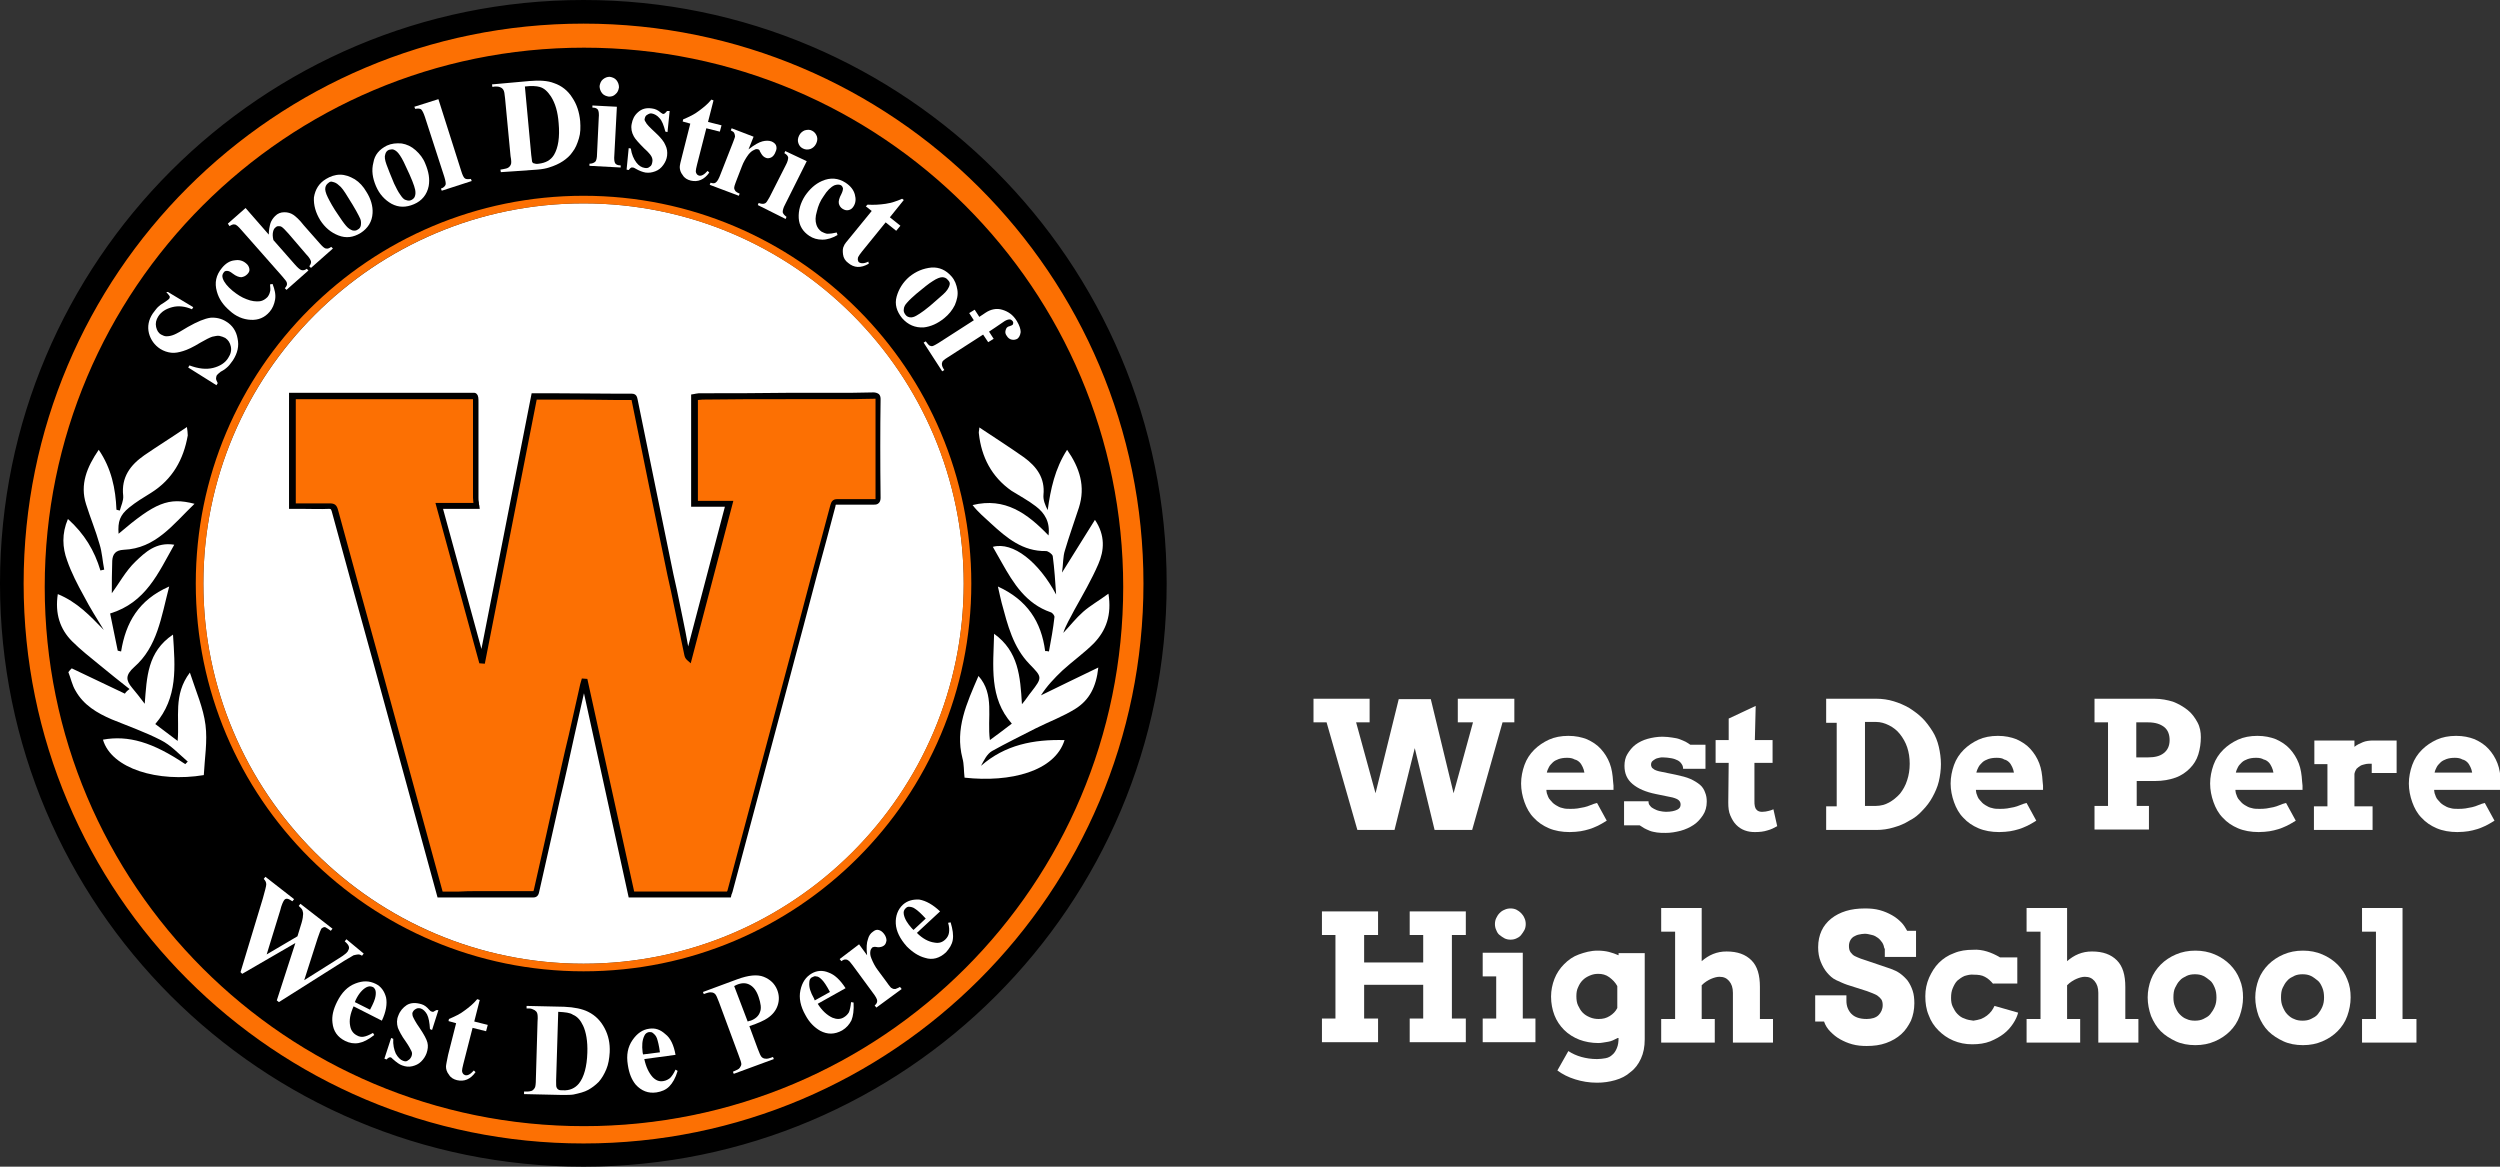 <?xml version="1.0" encoding="utf-8"?>
<!-- Generator: Adobe Illustrator 24.0.1, SVG Export Plug-In . SVG Version: 6.00 Build 0)  -->
<svg version="1.1" id="Layer_1" xmlns="http://www.w3.org/2000/svg" xmlns:xlink="http://www.w3.org/1999/xlink" x="0px" y="0px"
	 viewBox="0 0 592.5 276.5" style="enable-background:new 0 0 592.5 276.5;" xml:space="preserve">
<rect x="0" y="0" width="592.5" height="276.5" fill="#333333" stroke="none"/>
<style type="text/css">
	.st0{fill:none;stroke:#000000;stroke-miterlimit:10;}
	.st1{fill:#FFFFFF;}
	.st2{fill:#FC7003;}
</style>
<g>
	<path d="M138.3,0.5C62.2,0.5,0.5,62.2,0.5,138.3S62.2,276,138.3,276S276,214.3,276,138.3S214.3,0.5,138.3,0.5 M138.3,271
		C65,271,5.6,211.5,5.6,138.3S65,5.6,138.3,5.6S271,65,271,138.3C271,211.5,211.5,271,138.3,271"/>
	<path class="st0" d="M138.3,0.5C62.2,0.5,0.5,62.2,0.5,138.3S62.2,276,138.3,276S276,214.3,276,138.3S214.3,0.5,138.3,0.5z
		 M138.3,271C65,271,5.6,211.5,5.6,138.3S65,5.6,138.3,5.6S271,65,271,138.3C271,211.5,211.5,271,138.3,271z"/>
	<path d="M229.2,47.3c-24.3-24.3-56.6-37.7-91-37.7c-34.3,0-66.7,13.4-91,37.7C23,71.6,9.6,103.9,9.6,138.3s13.4,66.7,37.7,91
		s56.6,37.7,91,37.7s66.7-13.4,91-37.7s37.7-56.6,37.7-91S253.5,71.6,229.2,47.3 M229.4,138.3c0,24.3-9.5,47.2-26.7,64.4
		s-40.1,26.7-64.4,26.7s-47.2-9.5-64.4-26.7c-17.3-17.2-26.7-40.1-26.7-64.4S56.7,91,73.8,73.8s40.1-26.7,64.4-26.7
		s47.2,9.5,64.4,26.7C219.9,91,229.4,113.9,229.4,138.3"/>
	<path class="st1" d="M228.4,138.3c0,49.8-40.4,90.1-90.1,90.1S48.2,188,48.2,138.3s40.4-90.1,90.1-90.1
		C188.1,48.2,228.4,88.5,228.4,138.3"/>
	<path class="st1" d="M30.7,163.3c-2.4-1.9-4.7-3.7-7.1-5.7c-2.2-1.8-4.5-3.6-6.5-5.6c-2.9-2.9-4.1-6.6-3.4-11.2
		c4.6,1.9,7.6,5.1,10.9,8.5c-1.6-2.6-3.3-5.3-4.7-8c-1.5-2.7-3-5.6-4-8.5c-1.1-3-1.3-6.3,0.2-9.8c3.9,3.5,6.3,7.5,7.7,12.2l0.9-0.2
		c-0.4-2-0.5-4.1-1.1-6c-0.9-3.2-2.2-6.3-3.2-9.5c-1.5-4.7,0.2-8.8,3-12.9c3,4.4,4,9.2,4.2,14.2c0.2,0.1,0.5,0.1,0.8,0.2
		c0.3-1.2,0.9-2.3,0.8-3.5c-0.5-4.4,1.7-7.3,5-9.6c3.2-2.2,6.6-4.3,10.1-6.7c0.1,0.7,0.2,1.4,0.2,2c-1,5.7-3.6,10.4-8.7,13.6
		c-1.8,1.1-3.6,2.2-5.2,3.5c-2.2,1.8-2.7,3.3-2.5,6.2c8.7-7.4,11.8-8.7,18-7.1c-5.1,4.9-9.2,10.6-16.8,10.9c-1.9,0.1-2.6,1-2.7,2.6
		c-0.1,2.7-0.1,5.5-0.1,7.7c1.7-2.3,3.3-5.3,5.6-7.5c2.3-2.2,4.9-4.7,9.2-4c-3.8,6.7-6.7,13.7-15.2,16.3c0.6,3,1.2,5.9,1.8,8.8
		c0.2,0.1,0.5,0.1,0.8,0.2c1.1-6.8,4.1-12.2,11.4-15.4c-1.9,7.3-2.8,14.3-8.3,19.1c-2.1,1.9-2,3.1-0.5,4.9c0.9,1.1,1.9,2.3,3,3.8
		c0.5-6.3,0.6-12.3,6.7-16.4c0.5,7.7,1.2,14.9-4.2,21.2c1.7,1.3,3.3,2.5,5.3,4c0.5-5.6-1.1-10.9,2.9-16.2c1.5,4.6,3.2,8.4,3.7,12.4
		c0.5,3.9-0.2,7.9-0.4,11.9c-10.8,1.8-21.9-1.5-23.9-8.4c6-1.1,11.8,0.6,19.5,5.8c0.2-0.2,0.4-0.4,0.6-0.6c-2.1-1.8-4-3.9-6.4-5.1
		c-3.7-1.9-7.7-3.3-11.6-4.9c-3.5-1.5-6.7-3.4-8.6-6.8c-0.8-1.3-1.1-2.9-1.7-4.4c0.2-0.3,0.5-0.6,0.8-0.9c4.2,2,8.4,4,12.6,6
		C29.9,163.9,30.3,163.6,30.7,163.3"/>
	<path class="st1" d="M234.6,175.4c1.9-1.4,3.4-2.5,5.2-3.9c-5.4-6.1-4.4-13.5-4.2-21.3c5.8,4.2,6.2,10.1,6.6,16.7
		c1.1-1.3,1.6-2.2,2.2-2.9c2.7-3.5,2.6-3.5-0.4-6.6c-3.9-4-5.2-9.3-6.6-14.5c-0.3-1.1-0.5-2.2-0.9-3.9c7,3.2,10.3,8.4,11.2,15.3
		c0.3,0,0.6,0,0.9,0.1c0.5-2.7,1-5.4,1.3-8.1c0.1-0.4-0.5-1.1-0.9-1.2c-5.8-2-8.8-6.8-11.6-11.8c-0.7-1.2-1.4-2.5-2.1-3.7
		c4.8-1.3,10.9,3.6,15,11.3c-0.2-3-0.4-6.1-0.8-9.1c-0.1-0.5-1.1-1.2-1.6-1.2c-5.5,0.1-9.3-3.1-13-6.5c-1.5-1.4-3.1-2.7-4.4-4.4
		c7.7-1.9,13,2,18,7.2c0.4-3.2-0.9-5.3-3-6.9c-1.8-1.4-3.9-2.5-5.8-3.7c-4.7-3.3-7.1-8-7.7-13.5c-0.1-0.4,0.1-0.9,0.1-1.5
		c3.6,2.4,7.2,4.7,10.6,7.1c3,2.2,5,4.9,4.6,8.9c-0.1,1.2,0.4,2.4,1,3.6c0.7-5,1.7-9.8,4.6-14.3c3,4.3,4.4,8.7,2.8,13.7
		c-1.1,3.4-2.3,6.7-3.3,10.1c-0.5,1.5-0.4,3.2-0.7,5.3c2.8-4.5,5.3-8.5,7.8-12.5c2.5,3.7,2.2,7.3,0.8,10.5
		c-1.6,3.7-3.7,7.3-5.7,10.9c-0.9,1.8-2,3.5-2.6,5.4c1.6-1.7,3-3.5,4.7-5c1.7-1.5,3.7-2.6,6-4.3c0.8,5-0.5,8.7-3.5,11.8
		c-2.3,2.3-5,4.2-7.4,6.4c-1.9,1.8-3.7,3.7-5.1,5.9c4.3-2.1,8.6-4.2,13.6-6.6c-0.5,4.7-2.2,7.7-5.3,9.7c-3,1.9-6.3,3.1-9.5,4.7
		c-3.5,1.8-7,3.5-10.4,5.4c-1.2,0.7-1.9,2.2-2.6,3.5c5.7-5,12.5-6.3,19.8-6.1c-2.3,7.4-12.8,10.1-23.7,8.9c-0.2-1.6-0.1-3.2-0.5-4.6
		c-1.8-7,1-13,3.8-19.5C235.8,164.6,233.9,170,234.6,175.4"/>
	<path class="st2" d="M138.3,5.6C65,5.6,5.6,65,5.6,138.3S65,271,138.3,271S271,211.5,271,138.3C271,65,211.5,5.6,138.3,5.6
		 M138.4,266.9c-70.6,0-127.8-57.2-127.8-127.8c0-70.6,57.2-127.8,127.8-127.8s127.8,57.2,127.8,127.8S209,266.9,138.4,266.9"/>
	<path class="st2" d="M138.3,46.4c-50.8,0-91.9,41.1-91.9,91.9s41.2,91.9,91.9,91.9c50.8,0,91.9-41.1,91.9-91.9
		C230.2,87.5,189,46.4,138.3,46.4 M138.3,228.4c-49.8,0-90.1-40.4-90.1-90.1s40.3-90.1,90.1-90.1s90.1,40.4,90.1,90.1
		C228.4,188,188,228.4,138.3,228.4"/>
	<path class="st1" d="M86.2,226l-0.4,0.5c-0.3-0.2-0.6-0.3-0.9-0.3s-0.6,0.1-1.1,0.2c-0.1,0.1-0.9,0.5-2.2,1.3l-15.5,9.8l-0.5-0.4
		l4.4-13.6l-12.6,7.3l-0.4-0.4l5.3-17.5c0.5-1.8,0.8-2.9,0.8-3.3c0-0.5-0.2-0.9-0.6-1.3l0.4-0.5l6.8,5.3l-0.4,0.5
		c-0.6-0.4-1-0.6-1.3-0.6s-0.5,0.1-0.7,0.4c-0.2,0.3-0.6,1.1-0.9,2.4l-3.2,10.4l7.3-4.3l0.7-2.3c0.4-1.2,0.6-2.1,0.6-2.6
		c0.1-0.5,0-0.9-0.1-1.2c-0.1-0.4-0.5-0.7-0.9-1.1l0.4-0.5l7.6,5.9l-0.4,0.5c-0.5-0.4-0.9-0.6-1.2-0.8c-0.2-0.1-0.4-0.1-0.6,0
		c-0.2,0.1-0.4,0.2-0.5,0.4c-0.1,0.2-0.4,0.9-0.8,2.1l-3.2,10l8.1-5.1c0.8-0.5,1.4-0.9,1.6-1.1c0.3-0.2,0.5-0.5,0.6-0.6
		c0.2-0.4,0.4-0.7,0.3-1.1c-0.1-0.4-0.4-0.8-1-1.3l0.4-0.5L86.2,226z"/>
	<path class="st1" d="M90.5,241.9l-6.7-3.4c-0.8,1.8-1.1,3.3-0.8,4.7c0.2,1.1,0.8,1.8,1.6,2.2c0.5,0.3,1.1,0.4,1.6,0.3
		c0.6-0.1,1.3-0.4,2.2-0.9l0.3,0.5c-1.4,1.1-2.6,1.7-3.7,1.9c-1.1,0.2-2.2,0-3.2-0.5c-1.8-0.9-2.8-2.3-3-4.3c-0.2-1.6,0.2-3.2,1.1-5
		c1.1-2.2,2.5-3.6,4.3-4.3c1.8-0.7,3.3-0.7,4.9,0.1c1.2,0.6,2,1.7,2.4,3.2C91.8,237.9,91.5,239.8,90.5,241.9 M87.7,239.3
		c0.8-1.5,1.2-2.5,1.3-3.2c0.1-0.6,0.1-1.2-0.1-1.6c-0.1-0.2-0.3-0.5-0.6-0.6c-0.5-0.2-0.9-0.2-1.5,0.1c-0.9,0.5-1.8,1.5-2.5,3
		l-0.2,0.5L87.7,239.3z"/>
	<path class="st1" d="M103.9,239.4l-1.5,4.7l-0.5-0.2c-0.1-1.6-0.3-2.7-0.7-3.5c-0.4-0.7-0.9-1.2-1.5-1.4c-0.4-0.1-0.8-0.1-1.1,0.1
		c-0.4,0.2-0.6,0.4-0.8,0.8c-0.1,0.2-0.1,0.5,0,0.9c0.2,0.5,0.7,1.5,1.7,2.9c1,1.5,1.6,2.6,1.8,3.4c0.2,0.8,0.1,1.6-0.2,2.5
		c-0.3,0.8-0.7,1.4-1.3,2c-0.6,0.6-1.3,0.9-2.1,1.1c-0.8,0.2-1.6,0.1-2.4-0.2c-0.6-0.2-1.3-0.7-2.2-1.5c-0.2-0.2-0.4-0.4-0.5-0.4
		c-0.3-0.1-0.6,0.1-1,0.5l-0.5-0.2l1.6-4.9l0.5,0.2c-0.1,1.4,0.2,2.6,0.6,3.5c0.5,0.9,1.1,1.5,1.7,1.7c0.5,0.2,0.9,0.2,1.2-0.1
		c0.4-0.2,0.6-0.5,0.8-0.9c0.2-0.5,0.2-0.9,0-1.3c-0.2-0.4-0.6-1.2-1.3-2.2c-1.1-1.5-1.6-2.6-1.9-3.3c-0.3-1-0.3-2,0.1-2.9
		c0.4-1.1,1.1-1.9,2-2.5c1-0.6,2.2-0.6,3.5-0.2c0.7,0.2,1.3,0.7,1.8,1.3c0.2,0.2,0.4,0.4,0.5,0.4c0.2,0.1,0.3,0.1,0.5,0.1
		c0.1-0.1,0.4-0.2,0.7-0.4L103.9,239.4z"/>
	<path class="st1" d="M113.7,237l-1.3,5.1l3.2,0.8l-0.4,1.5l-3.2-0.8l-2.2,8.6c-0.2,0.8-0.3,1.3-0.3,1.6c0,0.2,0.1,0.5,0.2,0.6
		c0.1,0.2,0.3,0.3,0.5,0.4c0.6,0.2,1.3-0.2,2.1-1.1l0.4,0.4c-1.2,1.7-2.7,2.3-4.4,1.9c-0.8-0.2-1.5-0.6-1.9-1.3
		c-0.5-0.6-0.7-1.3-0.7-1.9c0-0.4,0.2-1.3,0.5-2.8l1.9-7.5l-1.8-0.5l0.1-0.5c1.4-0.6,2.7-1.2,3.7-2c1.1-0.8,2.1-1.6,3-2.7L113.7,237
		z"/>
	<path class="st1" d="M124.2,259.3v-0.6h0.6c0.6,0,1-0.1,1.3-0.2c0.3-0.2,0.5-0.4,0.7-0.8c0.1-0.2,0.2-0.9,0.2-1.9l0.4-13.7
		c0.1-1.1,0-1.8-0.1-2c-0.1-0.3-0.3-0.5-0.6-0.7c-0.4-0.2-0.8-0.4-1.3-0.4h-0.6v-0.6l8.9,0.2c2.4,0.1,4.3,0.5,5.7,1.2
		c1.8,0.9,3,2.2,3.9,3.9c0.9,1.7,1.3,3.6,1.2,5.7c-0.1,1.5-0.3,2.8-0.8,4s-1.1,2.2-1.8,3c-0.8,0.8-1.6,1.4-2.5,1.9
		c-0.9,0.5-2.1,0.8-3.5,1.1c-0.6,0.1-1.5,0.1-2.8,0.1L124.2,259.3z M132.3,239.8l-0.5,16.3c0,0.9,0,1.4,0.1,1.6s0.2,0.4,0.4,0.5
		c0.2,0.2,0.6,0.2,1.1,0.2c1.6,0.1,2.9-0.5,3.8-1.6c1.2-1.5,1.9-4,2-7.3c0.1-2.7-0.3-4.9-1-6.4c-0.6-1.3-1.4-2.2-2.4-2.6
		C135.1,240,134,239.9,132.3,239.8"/>
	<path class="st1" d="M160.1,250l-7.4,1c0.4,1.9,1.1,3.3,2,4.3c0.8,0.8,1.6,1.1,2.6,0.9c0.6-0.1,1.1-0.4,1.5-0.7
		c0.4-0.4,0.9-1.1,1.3-2l0.5,0.3c-0.5,1.7-1.2,2.9-2,3.7c-0.8,0.8-1.8,1.2-3,1.4c-2,0.3-3.6-0.4-4.9-1.8c-1-1.2-1.6-2.7-1.9-4.7
		c-0.4-2.4,0-4.3,1.1-5.9c1.1-1.6,2.4-2.5,4-2.7c1.4-0.2,2.6,0.2,3.8,1.3C158.9,246,159.7,247.7,160.1,250 M156.4,249.4
		c-0.2-1.6-0.5-2.7-0.7-3.3c-0.2-0.6-0.6-1-1-1.3c-0.2-0.2-0.5-0.2-0.9-0.2c-0.5,0.1-0.9,0.4-1.1,0.9c-0.5,1-0.6,2.3-0.4,3.9
		l0.1,0.5L156.4,249.4z"/>
	<path class="st1" d="M177.6,243.2l2,5.4c0.4,1.1,0.7,1.7,0.9,1.9s0.5,0.4,0.9,0.4c0.4,0.1,1-0.1,1.8-0.4l0.2,0.5l-9.5,3.5l-0.2-0.5
		c0.9-0.4,1.4-0.6,1.6-0.9s0.4-0.6,0.4-0.9c0-0.3-0.2-1-0.6-2l-4.7-12.7c-0.4-1.1-0.7-1.7-0.9-1.9s-0.5-0.4-0.9-0.4
		c-0.4-0.1-1,0.1-1.8,0.4l-0.2-0.5l8.1-3c2.7-1,4.8-1.2,6.3-0.6c1.5,0.6,2.6,1.6,3.2,3.1c0.5,1.3,0.5,2.5,0.1,3.7
		c-0.4,1.2-1.2,2.2-2.4,3C181.2,241.8,179.7,242.5,177.6,243.2 M174,233.7l3.2,8.4c0.3-0.1,0.5-0.2,0.7-0.2c1.1-0.4,1.9-1.1,2.2-2
		c0.4-0.9,0.2-2.1-0.3-3.6c-0.5-1.5-1.2-2.4-2.1-2.9c-0.9-0.5-1.9-0.5-3.1,0L174,233.7z"/>
	<path class="st1" d="M200.4,234.2l-6.6,3.7c1,1.6,2.2,2.7,3.5,3.3c1,0.4,1.9,0.4,2.7-0.1c0.5-0.3,0.9-0.7,1.2-1.2
		c0.2-0.5,0.4-1.3,0.5-2.4l0.6,0.1c0.1,1.8-0.1,3.2-0.5,4.2c-0.5,1-1.2,1.8-2.2,2.4c-1.8,1-3.5,1-5.2,0.1c-1.4-0.8-2.6-2-3.5-3.7
		c-1.2-2.1-1.6-4.1-1.2-5.9c0.4-1.9,1.3-3.2,2.7-4c1.2-0.7,2.6-0.8,4-0.2C197.8,231,199.1,232.2,200.4,234.2 M196.7,235.1
		c-0.8-1.5-1.4-2.4-1.9-2.9c-0.5-0.5-0.9-0.8-1.4-0.8c-0.3-0.1-0.5,0-0.9,0.2c-0.5,0.2-0.7,0.7-0.7,1.3c-0.1,1.1,0.3,2.3,1.1,3.7
		l0.2,0.5L196.7,235.1z"/>
	<path class="st1" d="M203.6,223.8l1.9,2.6c-0.2-1.8-0.1-3,0.2-3.8c0.2-0.8,0.6-1.4,1.2-1.8c0.5-0.4,0.9-0.5,1.3-0.4
		c0.5,0.1,0.9,0.4,1.3,0.9s0.6,1.1,0.6,1.6c-0.1,0.5-0.2,0.9-0.6,1.2c-0.4,0.3-0.9,0.4-1.4,0.4c-0.5-0.1-0.8-0.1-0.9-0.1
		c-0.1,0-0.2,0.1-0.4,0.1c-0.2,0.2-0.4,0.4-0.5,0.8c-0.1,0.5-0.1,1.1,0.2,1.8c0.4,1,0.9,2,1.6,2.9l2,2.7l0.5,0.7
		c0.4,0.5,0.6,0.8,0.8,0.8c0.2,0.2,0.5,0.2,0.8,0.2c0.2-0.1,0.6-0.2,1.1-0.5l0.4,0.5l-6,4.4l-0.4-0.5c0.5-0.4,0.6-0.8,0.6-1.1
		c0-0.4-0.4-1.1-1.1-2l-4.7-6.4c-0.5-0.6-0.8-1.1-1.1-1.2c-0.2-0.2-0.5-0.2-0.7-0.2c-0.2,0-0.5,0.1-0.9,0.4l-0.4-0.5L203.6,223.8z"
		/>
	<path class="st1" d="M222.8,216l-5.5,5.1c1.3,1.3,2.7,2.1,4.2,2.3c1.1,0.2,1.9-0.1,2.6-0.8c0.4-0.4,0.7-0.9,0.8-1.5
		c0.1-0.6,0.1-1.4-0.2-2.4l0.6-0.1c0.5,1.7,0.7,3,0.5,4.2c-0.2,1.1-0.8,2-1.6,2.9c-1.5,1.4-3.2,1.9-5,1.3c-1.5-0.4-2.9-1.3-4.3-2.7
		c-1.6-1.8-2.5-3.6-2.6-5.4s0.5-3.4,1.7-4.5c1-0.9,2.3-1.3,3.9-1.2C219.5,213.5,221.1,214.4,222.8,216 M219.4,217.7
		c-1.1-1.2-2-2-2.5-2.3c-0.5-0.4-1.1-0.5-1.5-0.5c-0.3,0-0.5,0.1-0.8,0.4c-0.4,0.4-0.5,0.8-0.4,1.4c0.2,1.1,0.9,2.2,1.9,3.3l0.4,0.4
		L219.4,217.7z"/>
	<path class="st1" d="M39.8,69.2l6,3.6l-0.3,0.5c-1.6-0.7-3.2-0.9-4.7-0.5c-1.5,0.4-2.6,1.1-3.3,2.2c-0.5,0.8-0.7,1.6-0.5,2.5
		c0.2,0.8,0.5,1.4,1.2,1.8c0.4,0.2,0.8,0.4,1.2,0.4c0.6,0,1.2-0.1,1.9-0.4c0.5-0.2,1.6-0.8,3.2-1.8c2.3-1.3,4-2,5.4-2.2
		c1.3-0.1,2.6,0.2,3.7,0.9c1.5,0.9,2.4,2.3,2.7,4c0.4,1.8,0,3.5-1.1,5.2c-0.4,0.5-0.7,1-1.1,1.4c-0.4,0.4-1,0.9-1.8,1.3
		c-0.4,0.3-0.7,0.6-0.9,0.8c-0.1,0.2-0.2,0.5-0.2,0.8s0.2,0.7,0.4,1.1l-0.3,0.5l-6.7-4.2l0.3-0.5c2.1,0.8,4,1,5.6,0.6
		c1.6-0.4,2.9-1.2,3.6-2.4c0.6-0.9,0.8-1.8,0.6-2.7c-0.2-0.9-0.6-1.5-1.3-2c-0.4-0.2-0.9-0.4-1.4-0.5c-0.5-0.1-1.1,0.1-1.7,0.2
		c-0.6,0.2-1.6,0.7-2.8,1.4c-1.8,1.1-3.1,1.7-4.1,2c-1,0.3-1.9,0.5-2.8,0.4c-0.9-0.1-1.8-0.4-2.6-0.9c-1.4-0.9-2.3-2.2-2.7-3.7
		c-0.4-1.6-0.1-3.2,0.9-4.7c0.4-0.5,0.8-1.1,1.2-1.5c0.4-0.4,0.8-0.7,1.5-1.1c0.6-0.4,1-0.7,1.2-0.9c0.1-0.2,0.2-0.4,0.1-0.6
		c-0.1-0.2-0.4-0.5-0.8-1L39.8,69.2z"/>
	<path class="st1" d="M64,67.4l0.6-0.1c0.5,1.3,0.8,2.5,0.6,3.7c-0.2,1.1-0.6,2.1-1.3,2.9c-1.2,1.4-2.7,2-4.5,1.9
		c-1.8-0.1-3.5-0.8-5-2.2c-1.5-1.3-2.5-2.7-3-4.5c-0.6-2.1-0.2-3.9,1.2-5.6c0.9-1.1,1.9-1.7,3-1.8c1.1-0.2,2,0.1,2.7,0.7
		c0.5,0.4,0.7,0.8,0.8,1.3c0.1,0.5-0.1,0.9-0.5,1.3c-0.4,0.4-0.8,0.6-1.4,0.7c-0.5,0-1.2-0.2-2.1-0.9c-0.5-0.4-0.9-0.6-1.3-0.6
		c-0.4,0-0.6,0.1-0.8,0.4c-0.3,0.4-0.4,0.8-0.2,1.4c0.3,0.9,1.1,1.9,2.3,2.9c1.1,0.9,2.2,1.6,3.3,2c1.2,0.5,2.3,0.6,3.2,0.5
		c0.7-0.1,1.3-0.5,1.8-1c0.3-0.4,0.5-0.8,0.6-1.3C64.1,68.9,64.1,68.2,64,67.4"/>
	<path class="st1" d="M58.2,49.3l5.5,6.3c0-1.1,0.2-2,0.4-2.7c0.2-0.6,0.6-1.2,1.1-1.7c0.6-0.6,1.3-0.9,2.2-0.9
		c0.8,0,1.5,0.2,2.1,0.6c0.6,0.4,1.5,1.2,2.5,2.5l3.7,4.2c0.7,0.8,1.2,1.3,1.6,1.3c0.4,0.1,0.8-0.1,1.2-0.4l0.4,0.4l-5.2,4.6
		l-0.4-0.4c0.3-0.4,0.5-0.8,0.4-1.2c-0.1-0.3-0.4-0.9-1.1-1.6l-4.2-4.9c-0.8-0.9-1.3-1.4-1.6-1.6c-0.3-0.2-0.5-0.2-0.8-0.2
		c-0.3,0-0.5,0.1-0.7,0.3c-0.3,0.2-0.5,0.6-0.6,1.1c-0.1,0.5-0.1,1.1,0.1,1.9l5.1,5.8c0.7,0.8,1.2,1.2,1.5,1.3
		c0.4,0.1,0.8,0.1,1.3-0.3l0.4,0.4l-5.2,4.6l-0.4-0.4c0.4-0.4,0.6-0.8,0.5-1.2c0-0.3-0.4-0.8-1.1-1.6l-9.7-11
		c-0.7-0.8-1.2-1.3-1.6-1.3c-0.3-0.1-0.8,0.1-1.2,0.4L54,53L58.2,49.3z"/>
	<path class="st1" d="M77.3,42.4c1-0.6,2.1-1,3.3-1c1.2,0,2.3,0.4,3.5,1.1c1.1,0.7,2,1.7,2.7,2.9c1.1,1.7,1.6,3.5,1.5,5.1
		c-0.1,2-1.1,3.6-2.8,4.7c-1.8,1.1-3.5,1.3-5.3,0.6c-1.8-0.7-3.2-1.9-4.3-3.6c-1.1-1.8-1.6-3.6-1.5-5.4
		C74.7,44.9,75.6,43.4,77.3,42.4 M77.9,43.3c-0.4,0.3-0.7,0.6-0.8,1.2c-0.1,0.5,0.1,1.3,0.6,2.3s1.3,2.5,2.5,4.2
		c0.6,0.9,1.2,1.8,1.8,2.5c0.5,0.6,1,0.9,1.5,1.1c0.5,0.1,0.9,0.1,1.3-0.2c0.4-0.2,0.6-0.5,0.7-0.9c0.1-0.5,0.1-1.1-0.1-1.6
		c-0.4-0.9-1.3-2.6-2.9-5.1c-0.9-1.5-1.6-2.5-2.2-2.9c-0.5-0.5-1-0.7-1.5-0.8C78.6,43,78.2,43,77.9,43.3"/>
	<path class="st1" d="M91.7,34.5c1.1-0.5,2.2-0.6,3.5-0.5c1.2,0.2,2.3,0.7,3.3,1.6c1,0.9,1.8,1.9,2.3,3.2c0.8,1.9,1.1,3.6,0.8,5.3
		c-0.4,2-1.6,3.5-3.5,4.3c-1.9,0.8-3.6,0.8-5.3-0.1c-1.6-0.9-2.9-2.3-3.7-4.2c-0.8-1.9-1.1-3.7-0.6-5.6
		C88.8,36.7,89.9,35.4,91.7,34.5 M92.2,35.5c-0.5,0.2-0.8,0.6-0.9,1.1c-0.2,0.5-0.1,1.3,0.3,2.4c0.4,1.1,1,2.6,1.8,4.5
		c0.5,1,0.9,1.9,1.5,2.7c0.4,0.6,0.8,1.1,1.3,1.2c0.5,0.2,0.9,0.2,1.3,0c0.4-0.2,0.7-0.5,0.8-0.8c0.2-0.5,0.2-1,0.1-1.6
		c-0.2-1-0.9-2.8-2.2-5.5c-0.7-1.6-1.3-2.6-1.8-3.2c-0.4-0.5-0.9-0.8-1.3-0.9C92.9,35.4,92.6,35.4,92.2,35.5"/>
	<path class="st1" d="M103.9,23.5l5.4,17c0.3,1,0.6,1.6,0.9,1.8s0.8,0.2,1.4,0.1l0.2,0.5l-7.1,2.3l-0.2-0.5c0.6-0.2,0.9-0.5,1.1-0.9
		c0.1-0.3,0-0.9-0.3-1.9l-4.6-14.2c-0.3-0.9-0.6-1.5-0.9-1.8c-0.3-0.2-0.8-0.2-1.4-0.1l-0.2-0.5L103.9,23.5z"/>
	<path class="st1" d="M118.7,40.8l-0.1-0.6l0.6-0.1c0.6-0.1,1-0.2,1.3-0.4c0.3-0.2,0.5-0.5,0.6-0.8c0.1-0.2,0.1-0.9-0.1-1.9
		l-1.3-13.7c-0.1-1.1-0.2-1.7-0.4-2c-0.1-0.2-0.4-0.5-0.7-0.6c-0.4-0.2-0.8-0.2-1.3-0.2l-0.6,0.1l-0.1-0.6l8.9-0.8
		c2.3-0.2,4.3-0.1,5.8,0.5c1.8,0.6,3.3,1.8,4.3,3.4c1.1,1.6,1.7,3.5,1.9,5.6c0.1,1.5,0.1,2.8-0.3,4.1c-0.4,1.3-0.8,2.3-1.5,3.2
		c-0.6,0.9-1.4,1.6-2.3,2.2c-0.9,0.6-2,1.1-3.3,1.5c-0.6,0.2-1.5,0.4-2.8,0.5L118.7,40.8z M124.4,20.5l1.5,16.2
		c0.1,0.9,0.2,1.4,0.2,1.6c0.1,0.2,0.2,0.4,0.4,0.4c0.3,0.1,0.6,0.2,1.2,0.1c1.6-0.2,2.8-0.8,3.6-2.1c1-1.7,1.4-4.2,1.1-7.5
		c-0.2-2.7-0.8-4.7-1.8-6.3c-0.8-1.2-1.6-2-2.7-2.3C127.2,20.4,126,20.3,124.4,20.5"/>
	<path class="st1" d="M146.2,25.3l-0.6,11.4c-0.1,1,0,1.7,0.2,2c0.2,0.3,0.6,0.5,1.3,0.5v0.5l-7.4-0.4v-0.5c0.6,0,1.1-0.2,1.4-0.5
		c0.2-0.2,0.4-0.8,0.4-1.9l0.4-8.4c0.1-1,0-1.7-0.2-2c-0.2-0.3-0.6-0.5-1.3-0.5V25L146.2,25.3z M144.5,18.2c0.6,0.1,1.2,0.3,1.6,0.8
		c0.4,0.5,0.6,1.1,0.6,1.7c-0.1,0.6-0.3,1.2-0.8,1.6c-0.5,0.5-1,0.6-1.6,0.6c-0.6-0.1-1.2-0.3-1.6-0.8c-0.4-0.5-0.6-1.1-0.6-1.7
		c0.1-0.6,0.3-1.2,0.8-1.6S143.9,18.2,144.5,18.2"/>
	<path class="st1" d="M158.7,26.4l-0.5,4.9l-0.5-0.1c-0.4-1.5-0.8-2.6-1.4-3.2c-0.5-0.6-1.2-1-1.8-1.1c-0.4-0.1-0.8,0.1-1.1,0.3
		c-0.4,0.2-0.5,0.5-0.6,0.9c-0.1,0.3,0,0.5,0.2,0.8c0.2,0.5,1,1.3,2.3,2.5c1.3,1.2,2.1,2.2,2.4,3c0.4,0.8,0.5,1.6,0.4,2.5
		c-0.1,0.8-0.4,1.5-0.9,2.2c-0.5,0.7-1.1,1.2-1.9,1.5c-0.8,0.3-1.5,0.4-2.3,0.3c-0.6-0.1-1.5-0.4-2.5-1c-0.3-0.2-0.5-0.2-0.6-0.2
		c-0.3-0.1-0.6,0.2-0.9,0.6l-0.5-0.1l0.5-5.1l0.5,0.1c0.2,1.4,0.7,2.5,1.3,3.3c0.6,0.8,1.3,1.2,2,1.3c0.5,0.1,0.9,0,1.2-0.3
		c0.4-0.2,0.5-0.6,0.6-1.1c0.1-0.5,0-0.9-0.2-1.3c-0.2-0.4-0.8-1.1-1.7-1.9c-1.3-1.3-2.2-2.3-2.5-2.9c-0.5-0.9-0.7-1.9-0.5-2.9
		c0.2-1.1,0.6-2,1.5-2.8c0.9-0.8,1.9-1.1,3.3-0.9c0.8,0.1,1.4,0.4,2,0.9c0.2,0.2,0.5,0.3,0.6,0.4c0.2,0,0.3,0,0.4-0.1
		c0.1-0.1,0.3-0.2,0.6-0.6H158.7z"/>
	<path class="st1" d="M169.1,23.8l-1.3,5.1l3.2,0.8l-0.4,1.5l-3.2-0.8l-2.2,8.6c-0.2,0.8-0.3,1.3-0.3,1.6c0,0.2,0.1,0.5,0.2,0.6
		c0.1,0.2,0.3,0.3,0.5,0.4c0.6,0.2,1.3-0.2,2.1-1.1l0.4,0.4c-1.2,1.7-2.7,2.3-4.4,1.9c-0.8-0.2-1.5-0.6-1.9-1.3
		c-0.5-0.6-0.7-1.3-0.7-1.9c0-0.4,0.2-1.3,0.6-2.8l1.9-7.5l-1.8-0.5l0.1-0.5c1.4-0.6,2.7-1.2,3.7-2c1.1-0.8,2.1-1.6,3-2.7
		L169.1,23.8z"/>
	<path class="st1" d="M178.6,32.4l-1.2,3c1.4-1.1,2.5-1.7,3.3-1.9c0.8-0.2,1.5-0.2,2.1,0c0.5,0.2,0.9,0.5,1.1,0.9
		c0.2,0.5,0.2,1-0.1,1.6c-0.2,0.6-0.6,1.1-1,1.3c-0.4,0.2-0.9,0.3-1.3,0.1c-0.5-0.2-0.8-0.5-1.1-1s-0.4-0.7-0.4-0.8
		c-0.1-0.1-0.2-0.2-0.3-0.2c-0.3-0.1-0.6-0.1-0.9,0.1c-0.5,0.2-0.9,0.5-1.4,1.1c-0.6,0.8-1.2,1.8-1.6,2.9l-1.2,3.1l-0.3,0.8
		c-0.2,0.5-0.3,0.9-0.3,1.1c0,0.3,0.1,0.5,0.3,0.8c0.2,0.2,0.5,0.4,1,0.6l-0.2,0.5l-6.9-2.6l0.2-0.5c0.6,0.2,1,0.2,1.3-0.1
		c0.3-0.2,0.7-0.9,1.1-2l2.9-7.4c0.3-0.8,0.5-1.3,0.5-1.5c0-0.3-0.1-0.5-0.2-0.8c-0.1-0.2-0.4-0.4-0.8-0.6l0.2-0.5L178.6,32.4z"/>
	<path class="st1" d="M191.2,38.2l-5.1,10.2c-0.5,0.9-0.6,1.5-0.6,1.9c0.1,0.4,0.4,0.7,0.9,1.1l-0.2,0.5l-6.6-3.3l0.2-0.5
		c0.5,0.2,1.1,0.3,1.5,0.1c0.3-0.1,0.6-0.6,1.1-1.5l3.8-7.5c0.5-0.9,0.6-1.5,0.6-1.9c-0.1-0.4-0.4-0.7-0.9-1l0.2-0.5L191.2,38.2z
		 M192.5,31c0.6,0.3,0.9,0.8,1.1,1.3c0.2,0.6,0.1,1.2-0.2,1.8s-0.8,1-1.3,1.2c-0.6,0.2-1.2,0.2-1.8-0.1c-0.6-0.3-0.9-0.7-1.1-1.3
		c-0.2-0.6-0.1-1.2,0.2-1.8c0.3-0.6,0.8-1,1.3-1.2C191.4,30.7,192,30.7,192.5,31"/>
	<path class="st1" d="M198.3,55.1l0.2,0.6c-1.2,0.7-2.4,1.1-3.6,1.1c-1.2,0-2.2-0.3-3.1-0.9c-1.5-1-2.4-2.4-2.5-4.2
		c-0.1-1.8,0.4-3.6,1.5-5.3c1.1-1.6,2.4-2.8,4-3.5c2-0.9,3.9-0.7,5.6,0.4c1.2,0.8,1.9,1.7,2.2,2.8c0.3,1.1,0.2,2-0.3,2.8
		c-0.3,0.5-0.7,0.8-1.2,0.9c-0.5,0.1-0.9,0-1.4-0.3c-0.5-0.3-0.8-0.8-0.9-1.3s0.1-1.3,0.6-2.2c0.3-0.6,0.4-1.1,0.4-1.3
		c-0.1-0.4-0.2-0.6-0.5-0.8c-0.4-0.2-0.9-0.2-1.5,0c-0.9,0.4-1.8,1.3-2.6,2.6c-0.8,1.1-1.3,2.3-1.6,3.6c-0.4,1.3-0.4,2.3-0.1,3.2
		c0.2,0.6,0.6,1.2,1.2,1.6c0.4,0.2,0.8,0.4,1.3,0.5C196.8,55.4,197.5,55.3,198.3,55.1"/>
	<path class="st1" d="M214.2,47.4l-3.3,4.1l2.5,2l-1,1.2l-2.5-2l-5.6,6.9c-0.5,0.6-0.8,1.1-0.9,1.3c-0.1,0.2-0.1,0.5-0.1,0.7
		c0.1,0.2,0.1,0.4,0.2,0.5c0.5,0.4,1.3,0.4,2.3-0.1l0.1,0.5c-1.9,1.1-3.5,1-4.9-0.2c-0.7-0.5-1.1-1.2-1.2-2c-0.1-0.8-0.1-1.5,0.2-2
		c0.1-0.4,0.7-1.1,1.7-2.3l4.9-6l-1.4-1.1l0.4-0.4c1.5,0.1,2.9,0,4.3-0.2c1.3-0.2,2.6-0.6,3.9-1.2L214.2,47.4z"/>
	<path class="st1" d="M225.5,65.5c0.8,0.9,1.2,2,1.4,3.2c0.2,1.2-0.1,2.4-0.6,3.6c-0.6,1.2-1.4,2.2-2.5,3.1c-1.6,1.3-3.2,2-4.9,2.2
		c-2,0.1-3.7-0.6-5.1-2.2c-1.3-1.6-1.8-3.3-1.3-5.1c0.5-1.8,1.5-3.4,3-4.7c1.6-1.3,3.3-2,5.3-2.2C222.6,63.3,224.2,64,225.5,65.5
		 M224.6,66.3c-0.3-0.4-0.8-0.6-1.3-0.6c-0.5,0-1.3,0.3-2.2,0.9c-1,0.6-2.2,1.6-3.9,3c-0.8,0.7-1.6,1.4-2.2,2.1
		c-0.5,0.5-0.8,1.1-0.8,1.6c-0.1,0.5,0.1,0.9,0.4,1.3c0.3,0.4,0.6,0.5,1,0.6c0.5,0.1,1.1-0.1,1.6-0.4c0.9-0.5,2.5-1.6,4.7-3.6
		c1.3-1.1,2.2-1.9,2.6-2.5c0.4-0.6,0.6-1.1,0.6-1.5C225.1,66.9,224.9,66.6,224.6,66.3"/>
	<path class="st1" d="M233,79.3l-8.4,5.4c-0.8,0.5-1.3,0.9-1.3,1.2c-0.2,0.5,0,1.1,0.5,1.8l-0.5,0.3l-4.4-6.8l0.5-0.3
		c0.4,0.5,0.6,0.8,0.9,1c0.2,0.1,0.5,0.2,0.8,0.1c0.2-0.1,0.7-0.3,1.3-0.7l8.4-5.4l-1.1-1.7l1.3-0.8l1.1,1.7l0.9-0.6l0.6-0.4
		c1.2-0.8,2.6-1.1,3.9-0.7c1.4,0.4,2.6,1.2,3.5,2.7c0.6,1,0.9,1.9,0.9,2.6c-0.1,0.8-0.4,1.3-0.8,1.6c-0.4,0.2-0.8,0.3-1.3,0.2
		c-0.5-0.1-0.9-0.4-1.2-0.9c-0.3-0.4-0.4-0.8-0.3-1.2c0.1-0.4,0.2-0.7,0.5-0.9c0.1-0.1,0.2-0.1,0.5-0.2c0.2-0.1,0.3-0.1,0.5-0.2
		c0.2-0.1,0.3-0.2,0.3-0.4c0.1-0.2,0-0.4-0.1-0.6c-0.2-0.2-0.4-0.4-0.7-0.4c-0.3,0-0.7,0.1-1.2,0.4l-2.2,1.5l-1.5,1l1.1,1.7
		l-1.3,0.8L233,79.3z"/>
	<path class="st2" d="M172.7,212h-23.1c-3.7-16.8-7.4-33.6-11.1-50.4c-0.1,0-0.2,0-0.2,0c-0.2,0.9-0.4,1.7-0.6,2.6
		c-1.9,8.4-3.7,16.8-5.7,25.3c-1.6,7.3-3.3,14.6-4.9,21.9c-0.1,0.5-0.2,0.8-0.7,0.8c-7.4,0-14.7,0-22.2,0c-0.7-2.6-1.4-5.2-2.1-7.8
		c-3.9-14-7.7-27.9-11.5-41.9c-3.8-13.8-7.6-27.6-11.3-41.4c-0.2-0.8-0.5-0.9-1.2-0.9c-2.9,0.1-5.8,0-8.8,0V93.9h1
		c13.7,0,27.4,0,41.1,0c1.5,0,1.5-0.4,1.5,1.6c0,7.5,0,15,0,22.4c0,0.6,0.1,1.2,0.1,1.9h-8.8c3.3,12.3,6.7,24.4,10,36.6h0.2
		c4.1-20.8,8.2-41.6,12.3-62.5c0.4,0,0.8,0,1.2,0C133.9,94,140,94,146.1,94c1.2,0,2.3,0.1,3.5,0.1c0.5,0,0.6,0.2,0.8,0.7
		c3.1,15,6.2,30.1,9.2,45.2c1.1,5.1,2.1,10.2,3.2,15.3c0.1,0.2,0.1,0.4,0.4,0.7c3.2-12.1,6.4-24.2,9.5-36.4h-8.2V94.3
		c0.6-0.1,1.2-0.2,1.8-0.2c9.9,0,19.8-0.1,29.8-0.1c3.7,0,7.3,0,11-0.1c0.8,0,1,0.2,1,1c-0.1,7.8-0.1,15.5,0,23.3
		c0,0.8-0.2,0.9-0.9,0.9c-2.9-0.1-5.8,0.1-8.7,0c-0.7,0-0.9,0.3-1.1,0.9c-1.6,5.8-3.1,11.8-4.7,17.6c-2.2,8.2-4.4,16.5-6.6,24.7
		c-4.4,16.3-8.7,32.6-13.1,49C172.9,211.4,172.8,211.6,172.7,212"/>
	<path d="M126.4,212.7L126.4,212.7c-5.9,0-11.8,0-17.7,0h-5l-15.4-56.3c-3.2-11.6-6.5-23.5-9.7-35.3c-0.1-0.3-0.2-0.4-0.2-0.4
		s-0.1-0.1-0.4-0.1c-2.1,0.1-4.2,0-6.4,0c-0.8,0-1.6,0-2.4,0h-0.7V93.1h10.8c10.6,0,21.3,0,31.9,0l0,0c0.2,0,0.4,0,0.6,0
		c0.5,0,0.9-0.1,1.2,0.3c0.4,0.4,0.4,1,0.4,2v2.1c0,6.8,0,13.6,0,20.4c0,0.4,0,0.8,0.1,1.2c0,0.2,0,0.5,0.1,0.7l0.1,0.8H105
		l9.1,33.2L126,93.2h1c0.3,0,0.5,0,0.8,0h3c5.1,0,10.2,0.1,15.3,0.1c0.5,0,0.9,0,1.3,0c0.7,0,1.5,0,2.2,0c0,0,0,0,0.1,0
		c1.2,0,1.3,0.9,1.4,1.3c2.8,13.9,5.7,27.7,8.5,41.5l0.8,3.6c0.9,4.5,1.9,8.9,2.7,13.5l8.7-33.1h-8V93.5l0.6-0.1
		c0.2,0,0.4-0.1,0.5-0.1c0.4-0.1,0.9-0.1,1.3-0.1c6.7,0,13.5,0,20.2-0.1h10.9c3.2,0,6.4,0,9.7-0.1c0.4,0,0.9,0.1,1.3,0.4
		c0.4,0.4,0.4,0.9,0.4,1.3c-0.1,7.2-0.1,14.8,0,23.3c0,0.4-0.1,0.9-0.4,1.2c-0.4,0.4-0.8,0.4-1.2,0.4c-1.4,0-2.8,0-4.2,0
		c-1.5,0-3,0-4.6,0c-0.2,0-0.2,0-0.2,0s-0.1,0.1-0.1,0.4c-1.4,5.3-2.8,10.6-4.3,16l-3.3,12.5c-1.2,4.6-2.5,9.2-3.7,13.9l-13.1,49
		c-0.1,0.2-0.1,0.4-0.2,0.5l-0.2,0.8H149l-10.6-48.4l0,0l-2.3,10.2c-1.1,5-2.2,10.1-3.4,15c-0.6,2.9-1.3,5.7-1.9,8.5
		c-1,4.4-2,8.9-3,13.3C127.7,211.8,127.5,212.7,126.4,212.7 M113.1,211.2c4.4,0,8.8,0,13.3,0c0-0.1,0.1-0.1,0.1-0.2
		c1-4.4,2-8.9,3-13.3c0.6-2.9,1.3-5.7,1.9-8.5c1.1-5,2.2-10.1,3.4-15l2.3-10.2c0.1-0.6,0.3-1.2,0.4-1.8l0.4-1.4l1.3,0.1l11.1,50.4
		h22c0-0.1,0.1-0.2,0.1-0.2l13.1-49c1.2-4.6,2.5-9.2,3.7-13.9l3.3-12.5c1.4-5.3,2.9-10.6,4.3-16c0.2-0.7,0.5-1.5,1.8-1.4
		c1.5,0,3,0,4.5,0c1.3,0,2.7,0,4.2,0c0.1,0,0.1,0,0.2,0c0-0.1,0-0.1,0-0.2c0-8.5,0-16.1,0-23.3c0-0.1,0-0.2,0-0.3
		c-0.1,0-0.1,0-0.2,0c-3.2,0.1-6.6,0.1-9.7,0.1h-10.9c-6.7,0-13.5,0-20.2,0.1c-0.4,0-0.7,0.1-1.1,0.1v23.9h8.4l-10.1,38.5l-0.9-0.8
		c-0.4-0.4-0.5-0.7-0.6-1.1c-1.1-5.1-2.1-10.2-3.2-15.3l-0.8-3.6c-2.9-13.9-5.7-27.7-8.5-41.5c0-0.1,0-0.1-0.1-0.1l0,0
		c-0.8,0-1.5,0-2.2,0c-0.4,0-0.9,0-1.3,0c-5.1-0.1-10.2-0.1-15.3-0.1h-3c-0.2,0-0.4,0-0.6,0l-12.3,62.6l-1.3-0.1l-10.4-38h9
		c0-0.4-0.1-0.8-0.1-1.2c0-6.8,0-13.6,0-20.4v-2.1c0-0.2,0-0.6,0-0.9c-0.1,0-0.1,0-0.1,0c-0.2,0-0.4,0-0.6,0c-10.6,0-21.3,0-31.9,0
		h-9.4v24.7c0.6,0,1.1,0,1.7,0c2.2,0,4.3,0,6.4,0c1.1,0,1.6,0.4,1.9,1.5c3.2,11.8,6.5,23.7,9.7,35.3l15.1,55.2h3.9
		C110.2,211.2,111.6,211.2,113.1,211.2"/>
</g>
<g>
	<path class="st1" d="M345.6,165.6h13.3v5.6h-2.8l-7.2,25.5h-8.9l-4.7-19.4l-4.8,19.4h-8.8l-7.3-25.5h-3.1v-5.6h13.3v5.6h-3.2
		l4.6,16.8l5.5-22.3h7.6l5.4,22.3l4.6-16.8h-3.6V165.6z"/>
	<path class="st1" d="M366.5,187.4l0.1,0.6c0.2,0.6,0.4,1.2,0.8,1.6c0.4,0.5,0.8,0.9,1.3,1.2s1,0.6,1.6,0.7c0.6,0.2,1.2,0.2,1.8,0.2
		s1.2,0,1.8-0.1c0.6-0.1,1.1-0.2,1.6-0.3s1-0.3,1.5-0.5s1-0.4,1.5-0.5l2.3,4.2c-0.8,0.5-1.5,0.9-2.1,1.2c-0.7,0.3-1.3,0.6-2,0.8
		s-1.4,0.4-2.1,0.5c-0.7,0.1-1.6,0.2-2.6,0.2c-1.8,0-3.5-0.3-4.9-0.9c-1.4-0.6-2.6-1.4-3.6-2.5c-1-1-1.7-2.3-2.2-3.7
		c-0.5-1.4-0.8-2.9-0.8-4.4s0.3-3,0.8-4.4s1.3-2.6,2.3-3.6s2.2-1.8,3.5-2.4s2.9-0.9,4.6-0.9s3.1,0.3,4.4,0.8
		c1.3,0.6,2.4,1.3,3.3,2.3s1.6,2.1,2.1,3.4s0.7,2.7,0.8,4.3c0,0.3,0.1,0.7,0.1,1c0,0.3,0,0.7,0,1H366.5z M371.4,179.6
		c-0.8,0-1.4,0.1-2,0.3c-0.5,0.2-1,0.4-1.4,0.8s-0.7,0.7-0.9,1.1s-0.4,0.8-0.5,1.3h8.9c-0.1-0.5-0.2-0.9-0.4-1.3s-0.4-0.8-0.7-1.1
		s-0.7-0.6-1.2-0.7C372.7,179.7,372.1,179.6,371.4,179.6z"/>
	<path class="st1" d="M398.5,181c-0.2-0.3-0.5-0.6-0.9-0.8c-0.4-0.2-0.9-0.4-1.5-0.5c-0.6-0.1-1.3-0.2-2-0.2c-0.3,0-0.6,0-0.9,0.1
		s-0.6,0.1-0.9,0.3s-0.5,0.3-0.7,0.5c-0.2,0.2-0.3,0.5-0.3,0.8c0,0.2,0,0.3,0.1,0.5s0.1,0.3,0.3,0.4s0.3,0.3,0.6,0.4
		c0.2,0.1,0.5,0.2,0.9,0.3l3.9,0.8c1.4,0.3,2.6,0.6,3.5,1s1.7,0.9,2.3,1.4s1,1.2,1.2,1.8c0.3,0.7,0.4,1.4,0.4,2.2
		c0,1.2-0.3,2.3-0.9,3.2s-1.3,1.7-2.2,2.3c-0.9,0.6-2,1.1-3.1,1.4c-1.2,0.3-2.3,0.5-3.5,0.5c-0.8,0-1.5,0-2.1-0.1
		c-0.6-0.1-1.2-0.2-1.7-0.4c-0.5-0.2-0.9-0.4-1.3-0.6c-0.4-0.2-0.7-0.5-1.1-0.7h-3.7v-5.7h5.8v0.1c0,0.4,0.1,0.7,0.4,1
		c0.2,0.3,0.5,0.5,0.9,0.7s0.8,0.4,1.3,0.5c0.5,0.1,1,0.2,1.5,0.2c1.2,0,2.1-0.2,2.7-0.5s0.8-0.7,0.8-1.2c0-0.4-0.1-0.7-0.4-1
		s-0.8-0.5-1.5-0.7l-3.9-0.8c-2.5-0.5-4.3-1.3-5.6-2.4s-1.9-2.5-1.9-4.3c0-1,0.2-2,0.7-2.8c0.5-0.8,1.1-1.6,1.9-2.2
		c0.8-0.6,1.8-1.1,2.9-1.4c1.1-0.3,2.3-0.5,3.5-0.5c0.9,0,1.6,0.1,2.3,0.2c0.7,0.1,1.3,0.2,1.8,0.4s1,0.4,1.4,0.6
		c0.4,0.2,0.8,0.5,1.1,0.7h3.6v5.7h-5.3C398.9,181.6,398.7,181.3,398.5,181z"/>
	<path class="st1" d="M415.9,175.4h4.2v5.4h-4.3l0,9c0,0.5,0,0.9,0.1,1.3s0.2,0.6,0.4,0.8s0.3,0.3,0.6,0.4s0.5,0.1,0.8,0.1
		c0.5,0,1-0.1,1.4-0.2c0.4-0.1,0.8-0.2,1.2-0.4l0.9,4c-0.7,0.4-1.5,0.8-2.3,1c-0.9,0.3-1.9,0.4-3,0.4c-0.8,0-1.6-0.1-2.4-0.4
		c-0.8-0.3-1.4-0.7-2-1.3c-0.6-0.6-1-1.3-1.4-2.2s-0.5-1.9-0.5-3.1l0.1-9.4h-3.1v-5.4h3.1l0-5.1l6.4-3L415.9,175.4z"/>
	<path class="st1" d="M432.8,165.6h11.9c1.4,0,2.8,0.2,4.1,0.6c1.3,0.4,2.5,0.9,3.7,1.6c1.1,0.7,2.2,1.5,3.1,2.4
		c0.9,0.9,1.7,2,2.4,3.1s1.2,2.4,1.5,3.7s0.5,2.7,0.5,4.1s-0.2,2.8-0.5,4.1s-0.9,2.6-1.5,3.7s-1.4,2.2-2.4,3.2
		c-0.9,1-1.9,1.8-3.1,2.4c-1.1,0.7-2.3,1.2-3.7,1.6c-1.3,0.4-2.7,0.6-4.1,0.6h-11.9v-5.6h2.5v-19.8h-2.5V165.6z M442,171.2v19.8h2.6
		c1.1,0,2.2-0.3,3.1-0.8s1.8-1.2,2.6-2.1c0.7-0.9,1.3-1.9,1.7-3.2c0.4-1.2,0.6-2.5,0.6-3.9c0-1.4-0.2-2.7-0.6-3.9s-1-2.2-1.7-3.1
		s-1.6-1.6-2.6-2.1s-2-0.8-3.1-0.8H442z"/>
	<path class="st1" d="M468.3,187.4l0.1,0.6c0.2,0.6,0.4,1.2,0.8,1.6c0.4,0.5,0.8,0.9,1.3,1.2s1,0.6,1.6,0.7c0.6,0.2,1.2,0.2,1.8,0.2
		s1.2,0,1.8-0.1c0.6-0.1,1.1-0.2,1.6-0.3s1-0.3,1.5-0.5s1-0.4,1.5-0.5l2.3,4.2c-0.8,0.5-1.5,0.9-2.1,1.2c-0.7,0.3-1.3,0.6-2,0.8
		s-1.4,0.4-2.1,0.5c-0.7,0.1-1.6,0.2-2.6,0.2c-1.8,0-3.5-0.3-4.9-0.9c-1.4-0.6-2.6-1.4-3.6-2.5c-1-1-1.7-2.3-2.2-3.7
		c-0.5-1.4-0.8-2.9-0.8-4.4s0.3-3,0.8-4.4s1.3-2.6,2.3-3.6s2.2-1.8,3.5-2.4s2.9-0.9,4.6-0.9s3.1,0.3,4.4,0.8
		c1.3,0.6,2.4,1.3,3.3,2.3s1.6,2.1,2.1,3.4s0.7,2.7,0.8,4.3c0,0.3,0.1,0.7,0.1,1c0,0.3,0,0.7,0,1H468.3z M473.2,179.6
		c-0.8,0-1.4,0.1-2,0.3c-0.5,0.2-1,0.4-1.4,0.8s-0.7,0.7-0.9,1.1s-0.4,0.8-0.5,1.3h8.9c-0.1-0.5-0.2-0.9-0.4-1.3s-0.4-0.8-0.7-1.1
		s-0.7-0.6-1.2-0.7C474.6,179.7,474,179.6,473.2,179.6z"/>
	<path class="st1" d="M496.2,165.6h14.4c1.6,0,3.1,0.3,4.4,0.7c1.3,0.5,2.5,1.2,3.5,2s1.7,1.8,2.3,2.9s0.8,2.3,0.8,3.5
		c0,1.4-0.2,2.8-0.6,4.1c-0.4,1.3-1.1,2.4-2,3.3s-2,1.7-3.4,2.2s-3,0.8-4.9,0.8h-4.3v5.9h2.9v5.6h-12.9v-5.6h3.2v-19.8h-3.2V165.6z
		 M506.3,171.2v8.3h2.8c1.6,0,2.8-0.3,3.7-1s1.4-1.7,1.4-3.1c0-1.3-0.4-2.4-1.3-3.1s-2.1-1.1-3.8-1.1H506.3z"/>
	<path class="st1" d="M529.8,187.4l0.1,0.6c0.2,0.6,0.4,1.2,0.8,1.6c0.4,0.5,0.8,0.9,1.3,1.2s1,0.6,1.6,0.7c0.6,0.2,1.2,0.2,1.8,0.2
		s1.2,0,1.8-0.1c0.6-0.1,1.1-0.2,1.6-0.3s1-0.3,1.5-0.5s1-0.4,1.5-0.5l2.3,4.2c-0.8,0.5-1.5,0.9-2.1,1.2c-0.7,0.3-1.3,0.6-2,0.8
		s-1.4,0.4-2.1,0.5c-0.7,0.1-1.6,0.2-2.6,0.2c-1.8,0-3.5-0.3-4.9-0.9c-1.4-0.6-2.6-1.4-3.6-2.5c-1-1-1.7-2.3-2.2-3.7
		c-0.5-1.4-0.8-2.9-0.8-4.4s0.3-3,0.8-4.4s1.3-2.6,2.3-3.6s2.2-1.8,3.5-2.4s2.9-0.9,4.6-0.9s3.1,0.3,4.4,0.8
		c1.3,0.6,2.4,1.3,3.3,2.3s1.6,2.1,2.1,3.4s0.7,2.7,0.8,4.3c0,0.3,0.1,0.7,0.1,1c0,0.3,0,0.7,0,1H529.8z M534.7,179.6
		c-0.8,0-1.4,0.1-2,0.3c-0.5,0.2-1,0.4-1.4,0.8s-0.7,0.7-0.9,1.1s-0.4,0.8-0.5,1.3h8.9c-0.1-0.5-0.2-0.9-0.4-1.3s-0.4-0.8-0.7-1.1
		s-0.7-0.6-1.2-0.7C536,179.7,535.4,179.6,534.7,179.6z"/>
	<path class="st1" d="M567.9,183.2h-5.8V181c-0.6,0-1.1,0-1.5,0.1s-0.9,0.2-1.2,0.4c-0.3,0.2-0.6,0.4-0.9,0.7
		c-0.2,0.3-0.4,0.7-0.5,1.2v7.7h4.3v5.6h-13.9v-5.6h3.2v-10h-3.1v-5.6h9.5v1.5c0.6-0.5,1.3-0.8,2-1.1s1.6-0.4,2.5-0.4
		c0.9,0,1.8,0,2.8,0s1.8,0,2.7,0V183.2z"/>
	<path class="st1" d="M576.9,187.4l0.1,0.6c0.2,0.6,0.4,1.2,0.8,1.6c0.4,0.5,0.8,0.9,1.3,1.2s1,0.6,1.6,0.7c0.6,0.2,1.2,0.2,1.8,0.2
		s1.2,0,1.8-0.1c0.6-0.1,1.1-0.2,1.6-0.3s1-0.3,1.5-0.5s1-0.4,1.5-0.5l2.3,4.2c-0.8,0.5-1.5,0.9-2.1,1.2c-0.7,0.3-1.3,0.6-2,0.8
		s-1.4,0.4-2.1,0.5c-0.7,0.1-1.6,0.2-2.6,0.2c-1.8,0-3.5-0.3-4.9-0.9c-1.4-0.6-2.6-1.4-3.6-2.5c-1-1-1.7-2.3-2.2-3.7
		c-0.5-1.4-0.8-2.9-0.8-4.4s0.3-3,0.8-4.4s1.3-2.6,2.3-3.6s2.2-1.8,3.5-2.4s2.9-0.9,4.6-0.9s3.1,0.3,4.4,0.8
		c1.3,0.6,2.4,1.3,3.3,2.3s1.6,2.1,2.1,3.4s0.7,2.7,0.8,4.3c0,0.3,0.1,0.7,0.1,1c0,0.3,0,0.7,0,1H576.9z M581.8,179.6
		c-0.8,0-1.4,0.1-2,0.3c-0.5,0.2-1,0.4-1.4,0.8s-0.7,0.7-0.9,1.1s-0.4,0.8-0.5,1.3h8.9c-0.1-0.5-0.2-0.9-0.4-1.3s-0.4-0.8-0.7-1.1
		s-0.7-0.6-1.2-0.7C583.1,179.7,582.5,179.6,581.8,179.6z"/>
	<path class="st1" d="M334.1,216h13.3v5.6h-3.3v19.8h3.3v5.6h-13.3v-5.6h3.2v-8h-14v8h3.3v5.6h-13.3v-5.6h3.2v-19.8h-3.2V216h13.3
		v5.6h-3.3v6.5h14v-6.5h-3.2V216z"/>
	<path class="st1" d="M351.4,225.8h9.5v15.6h3v5.6h-12.5v-5.6h3.2v-10h-3.2V225.8z M354.3,219c0-0.5,0.1-1,0.3-1.4
		c0.2-0.4,0.4-0.8,0.8-1.2s0.7-0.6,1.2-0.8c0.4-0.2,0.9-0.3,1.4-0.3c0.5,0,1,0.1,1.4,0.3s0.8,0.5,1.1,0.8s0.6,0.7,0.8,1.2
		c0.2,0.4,0.3,0.9,0.3,1.4s-0.1,1-0.3,1.4s-0.5,0.8-0.8,1.2s-0.7,0.6-1.1,0.8s-0.9,0.3-1.4,0.3c-0.5,0-1-0.1-1.4-0.3
		c-0.4-0.2-0.8-0.5-1.2-0.8s-0.6-0.7-0.8-1.2C354.4,220,354.3,219.5,354.3,219z"/>
	<path class="st1" d="M383.4,246c-0.8,0.4-1.5,0.8-2.3,0.9s-1.5,0.3-2.3,0.3c-1.6,0-3.2-0.3-4.5-0.8s-2.6-1.3-3.6-2.3
		c-1-1-1.8-2.2-2.3-3.5s-0.8-2.8-0.8-4.4c0-1.5,0.3-2.9,0.8-4.2c0.5-1.3,1.3-2.5,2.3-3.5c1-1,2.1-1.8,3.5-2.3s2.8-0.9,4.4-0.9
		c1,0,1.9,0.1,2.7,0.3c0.8,0.2,1.6,0.5,2.3,0.8v-0.5h6.2v20.4c0,1.8-0.3,3.3-0.9,4.6c-0.6,1.3-1.4,2.4-2.5,3.2
		c-1,0.9-2.2,1.5-3.6,1.9c-1.4,0.4-2.8,0.6-4.3,0.6c-1.9,0-3.6-0.3-5.2-0.8c-1.6-0.5-3-1.2-4.2-2.1l2.6-4.6c0.9,0.6,2,1.1,3.1,1.4
		c1.1,0.3,2.3,0.5,3.7,0.5c0.7,0,1.4-0.1,2-0.2s1.2-0.4,1.6-0.8c0.5-0.4,0.8-0.9,1.1-1.6s0.4-1.5,0.4-2.5V246z M378.9,241.5
		c1,0,1.8-0.2,2.6-0.7c0.8-0.5,1.4-1.1,1.8-1.9l0-5.2c-0.5-0.9-1.1-1.5-1.9-2.1s-1.7-0.8-2.6-0.8c-0.7,0-1.3,0.1-2,0.4
		s-1.2,0.6-1.7,1.1c-0.5,0.5-0.8,1-1.1,1.7c-0.3,0.6-0.4,1.3-0.4,2.1c0,0.8,0.1,1.6,0.4,2.2s0.6,1.2,1.1,1.7s1,0.8,1.7,1.1
		C377.5,241.4,378.2,241.5,378.9,241.5z"/>
	<path class="st1" d="M393.7,215.2h9.6v12.6c0.8-0.7,1.7-1.3,2.7-1.7c1-0.4,2-0.6,3.2-0.6c2.6,0,4.5,0.7,5.9,2.1s2,3.5,2,6.3v7.6
		h3.1v5.6h-9.5v-11.8c0-1.2-0.3-2.1-0.9-2.8s-1.3-1-2.3-1c-0.6,0-1.3,0.2-2,0.5s-1.5,0.8-2.2,1.5v8h3.1v5.6h-12.7v-5.6h3.3v-20.7
		h-3.3V215.2z"/>
	<path class="st1" d="M446.6,224.8c-0.1-0.5-0.2-0.9-0.5-1.4c-0.3-0.4-0.6-0.8-1-1.1c-0.4-0.3-0.9-0.6-1.4-0.7s-1.1-0.3-1.7-0.3
		c-0.5,0-1,0.1-1.5,0.2s-0.8,0.3-1.2,0.5c-0.3,0.2-0.6,0.5-0.8,0.9s-0.3,0.8-0.3,1.3c0,0.6,0.1,1.1,0.4,1.5c0.3,0.4,0.6,0.7,1,0.9
		c0.4,0.2,0.9,0.4,1.4,0.6s1,0.3,1.5,0.5l5.6,1.9c0.8,0.3,1.5,0.6,2.2,1.1s1.3,1.1,1.8,1.7c0.5,0.7,0.9,1.5,1.2,2.4s0.4,1.9,0.4,3
		c0,1.5-0.3,2.9-0.8,4.1c-0.6,1.2-1.3,2.3-2.3,3.2s-2.2,1.6-3.6,2.1s-2.9,0.7-4.6,0.7c-1.2,0-2.3-0.1-3.4-0.4
		c-1.1-0.3-2-0.7-2.9-1.2s-1.6-1.1-2.3-1.8c-0.7-0.7-1.2-1.5-1.5-2.4h-2.1v-6.2h7.4v1.3c0,0.6,0.1,1.2,0.3,1.7
		c0.2,0.5,0.5,1,0.9,1.4s0.9,0.7,1.5,0.9s1.3,0.3,2.1,0.3c1.2,0,2.2-0.3,2.8-0.9s1-1.4,1-2.4c0-0.5-0.1-1-0.3-1.3
		c-0.2-0.3-0.5-0.6-0.9-0.9s-0.8-0.4-1.2-0.6s-0.9-0.3-1.3-0.5l-4.7-1.5c-0.9-0.3-1.7-0.7-2.6-1.1s-1.6-1.1-2.2-1.8
		c-0.6-0.7-1.1-1.6-1.5-2.6c-0.4-1-0.6-2.1-0.6-3.4c0-1.5,0.3-2.8,0.8-3.9s1.3-2.1,2.3-2.9s2.2-1.4,3.5-1.8s2.8-0.6,4.5-0.6
		c1.3,0,2.4,0.1,3.5,0.4c1.1,0.3,2,0.7,2.9,1.2c0.9,0.5,1.6,1.1,2.2,1.7c0.6,0.6,1,1.3,1.4,2h2.1v6.2h-7.4V224.8z"/>
	<path class="st1" d="M472.4,233.2c-0.6-0.7-1.2-1.3-2-1.7c-0.7-0.4-1.6-0.5-2.6-0.5c-0.8-0.1-1.5,0.1-2.2,0.3
		c-0.7,0.3-1.2,0.7-1.7,1.1c-0.5,0.5-0.8,1.1-1.1,1.8c-0.3,0.7-0.4,1.4-0.4,2.3c0,0.8,0.1,1.5,0.4,2.1s0.6,1.2,1.1,1.7
		c0.5,0.5,1,0.9,1.7,1.1c0.6,0.3,1.4,0.4,2.1,0.5c0.6-0.1,1.2-0.2,1.8-0.4c0.5-0.2,1-0.5,1.4-0.8c0.4-0.3,0.8-0.7,1.1-1.1
		s0.5-0.8,0.7-1.2l5.6,1.6c-0.2,0.8-0.6,1.7-1.2,2.6s-1.3,1.7-2.2,2.4s-2,1.3-3.2,1.8c-1.3,0.5-2.7,0.7-4.3,0.7
		c-1.6,0-3.1-0.3-4.5-0.9c-1.4-0.6-2.5-1.4-3.5-2.4s-1.8-2.2-2.3-3.6c-0.6-1.4-0.8-2.9-0.8-4.5c0-1.6,0.3-3,0.9-4.4
		c0.6-1.3,1.3-2.5,2.3-3.5c1-1,2.2-1.8,3.6-2.3c1.4-0.6,2.9-0.8,4.5-0.8c1.1-0.1,2.3,0.1,3.3,0.4s2.1,0.8,3.1,1.4h4.1v6.2H472.4z"/>
	<path class="st1" d="M480.3,215.2h9.6v12.6c0.8-0.7,1.7-1.3,2.7-1.7c1-0.4,2-0.6,3.2-0.6c2.6,0,4.5,0.7,5.9,2.1s2,3.5,2,6.3v7.6
		h3.1v5.6h-9.5v-11.8c0-1.2-0.3-2.1-0.9-2.8s-1.3-1-2.3-1c-0.6,0-1.3,0.2-2,0.5s-1.5,0.8-2.2,1.5v8h3.1v5.6h-12.7v-5.6h3.3v-20.7
		h-3.3V215.2z"/>
	<path class="st1" d="M509,236.4c0-1.5,0.3-3,0.8-4.3s1.3-2.5,2.3-3.5s2.2-1.8,3.6-2.4s2.9-0.9,4.6-0.9s3.2,0.3,4.6,0.9
		c1.4,0.6,2.6,1.4,3.6,2.4s1.8,2.2,2.3,3.5c0.6,1.4,0.8,2.8,0.8,4.3s-0.3,3-0.8,4.4c-0.5,1.4-1.3,2.6-2.3,3.6c-1,1-2.2,1.8-3.6,2.4
		s-2.9,0.9-4.6,0.9c-1.7,0-3.3-0.3-4.6-0.9s-2.6-1.4-3.6-2.4s-1.7-2.2-2.3-3.6C509.3,239.4,509,237.9,509,236.4z M515.1,236.4
		c0,0.8,0.1,1.5,0.4,2.2c0.3,0.7,0.6,1.3,1.1,1.8c0.5,0.5,1,0.9,1.6,1.1c0.6,0.3,1.3,0.4,2,0.4c0.7,0,1.4-0.1,2-0.4
		c0.6-0.3,1.2-0.6,1.6-1.1s0.8-1.1,1.1-1.8c0.3-0.7,0.4-1.4,0.4-2.2c0-0.8-0.1-1.6-0.4-2.3s-0.6-1.3-1.1-1.7s-1-0.8-1.6-1.1
		c-0.6-0.3-1.3-0.4-2-0.4c-0.7,0-1.4,0.1-2,0.4c-0.6,0.3-1.2,0.6-1.6,1.1c-0.5,0.5-0.8,1.1-1.1,1.7S515.1,235.5,515.1,236.4z"/>
	<path class="st1" d="M534.5,236.4c0-1.5,0.3-3,0.8-4.3s1.3-2.5,2.3-3.5s2.2-1.8,3.6-2.4s2.9-0.9,4.6-0.9s3.2,0.3,4.6,0.9
		c1.4,0.6,2.6,1.4,3.6,2.4s1.8,2.2,2.3,3.5c0.6,1.4,0.8,2.8,0.8,4.3s-0.3,3-0.8,4.4c-0.5,1.4-1.3,2.6-2.3,3.6c-1,1-2.2,1.8-3.6,2.4
		s-2.9,0.9-4.6,0.9c-1.7,0-3.3-0.3-4.6-0.9s-2.6-1.4-3.6-2.4s-1.7-2.2-2.3-3.6C534.8,239.4,534.5,237.9,534.5,236.4z M540.6,236.4
		c0,0.8,0.1,1.5,0.4,2.2c0.3,0.7,0.6,1.3,1.1,1.8c0.5,0.5,1,0.9,1.6,1.1c0.6,0.3,1.3,0.4,2,0.4c0.7,0,1.4-0.1,2-0.4
		c0.6-0.3,1.2-0.6,1.6-1.1s0.8-1.1,1.1-1.8c0.3-0.7,0.4-1.4,0.4-2.2c0-0.8-0.1-1.6-0.4-2.3s-0.6-1.3-1.1-1.7s-1-0.8-1.6-1.1
		c-0.6-0.3-1.3-0.4-2-0.4c-0.7,0-1.4,0.1-2,0.4c-0.6,0.3-1.2,0.6-1.6,1.1c-0.5,0.5-0.8,1.1-1.1,1.7S540.6,235.5,540.6,236.4z"/>
	<path class="st1" d="M559.8,215.2h9.6v26.3h3.3v5.6h-12.9v-5.6h3.3v-20.7h-3.3V215.2z"/>
</g>
</svg>
